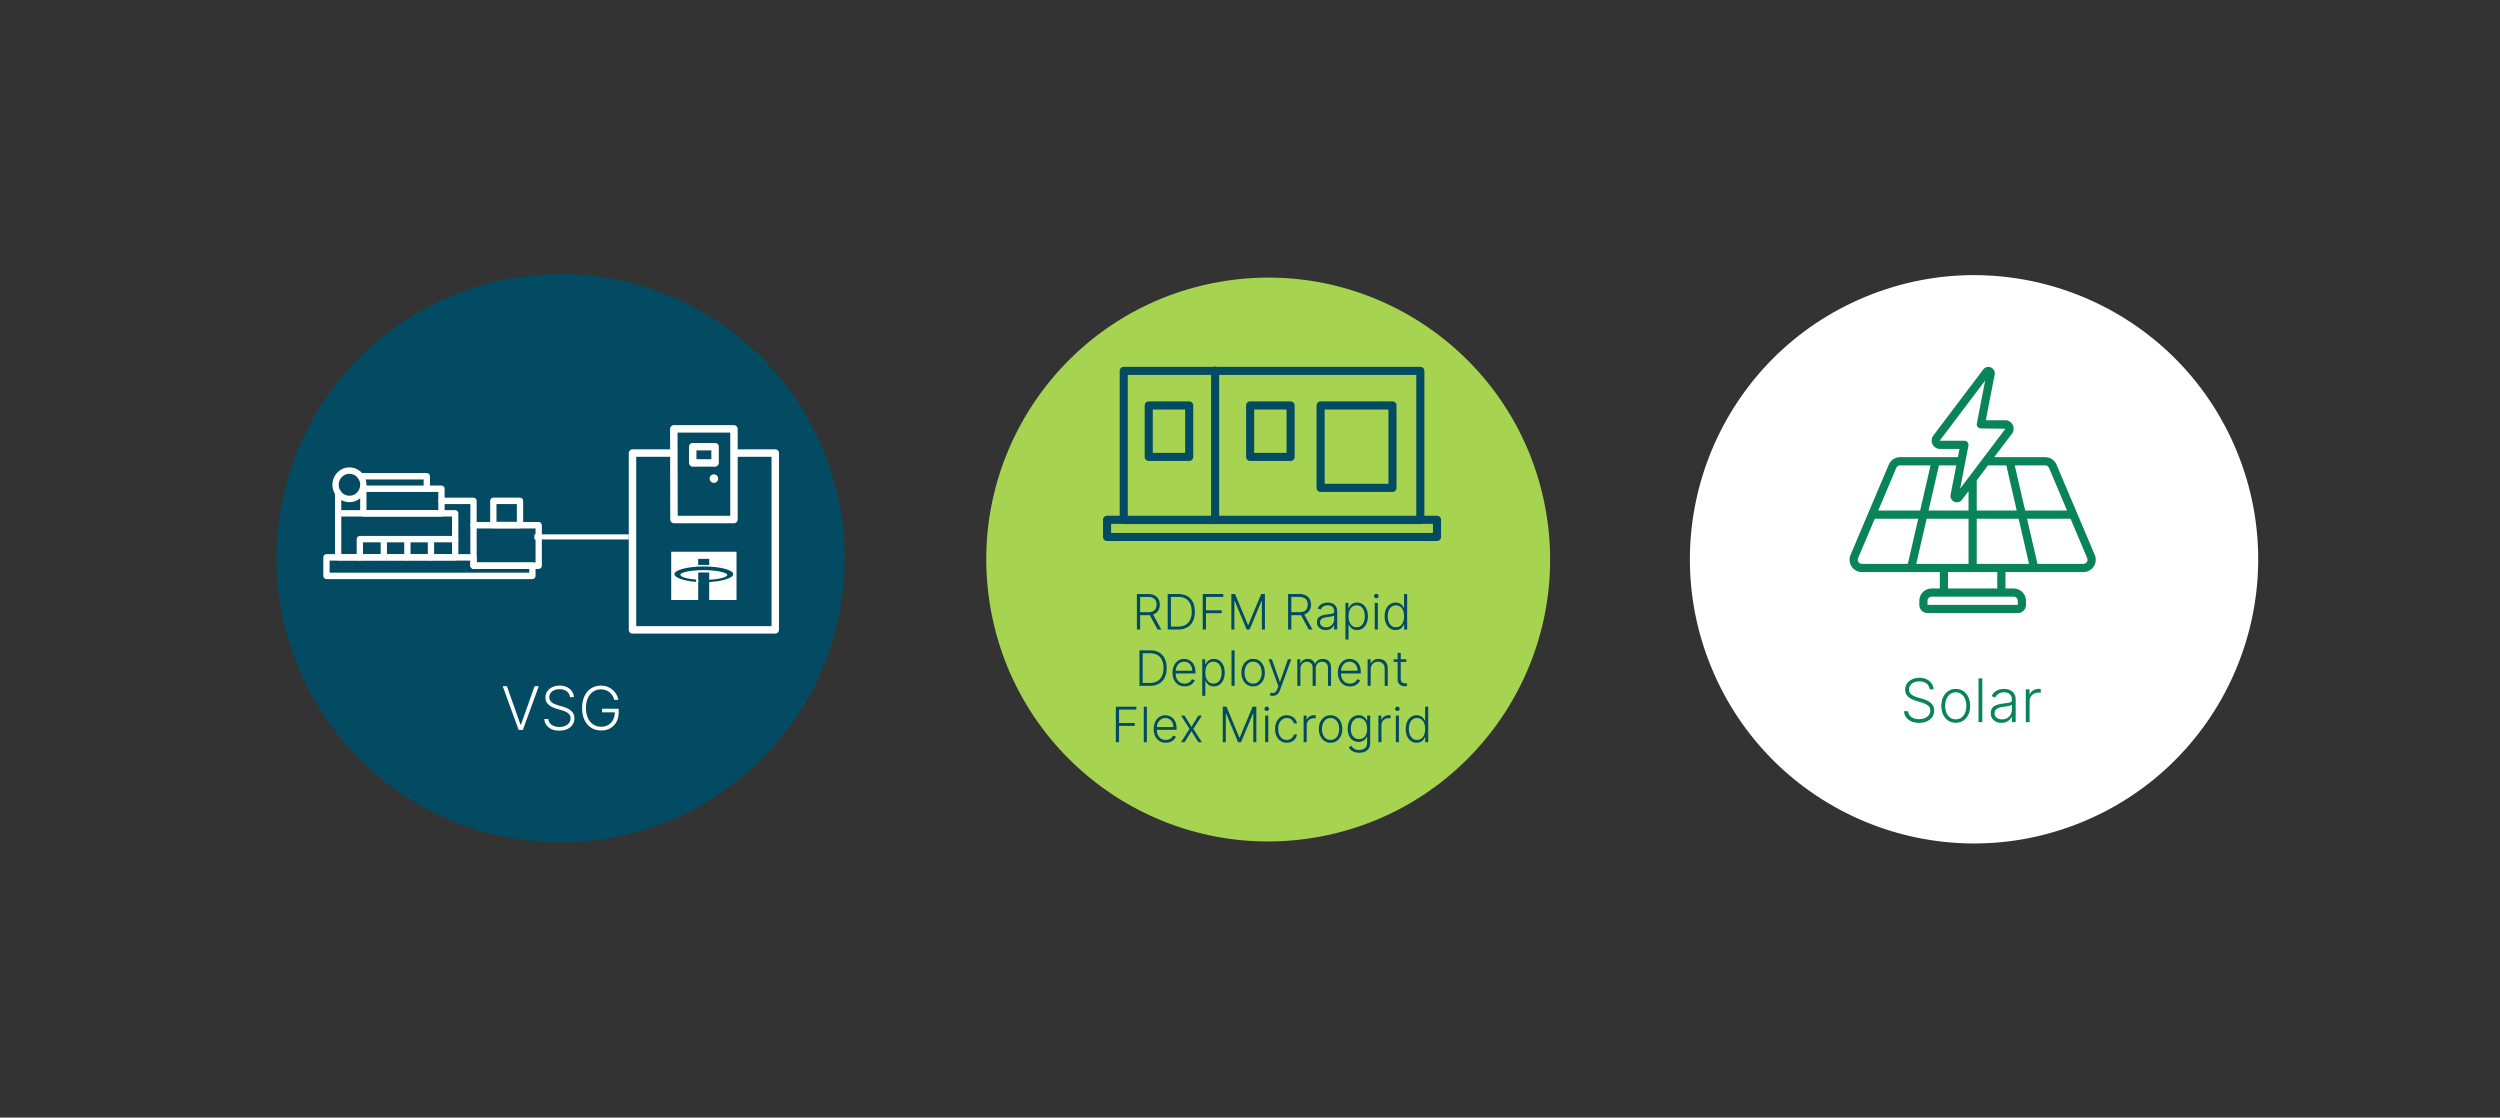 <svg width="982" height="439" viewBox="0 0 982 439" fill="none" xmlns="http://www.w3.org/2000/svg">
<rect x="0" y="0" width="982" height="439" fill="#333333" stroke="none"/>
<path d="M477.482 111.003C537.562 99.59 595.518 139.043 606.93 199.122C618.343 259.202 578.89 317.157 518.811 328.57C458.731 339.982 400.776 300.53 389.363 240.451C377.951 180.371 417.403 122.415 477.482 111.003Z" fill="#A6D450"/>
<path fill-rule="evenodd" clip-rule="evenodd" d="M439.812 145.691C439.812 144.813 440.524 144.101 441.402 144.101L557.91 144.101C558.788 144.101 559.499 144.813 559.499 145.691L559.499 204.27C559.499 205.149 558.788 205.861 557.91 205.861L441.402 205.861C440.524 205.861 439.812 205.149 439.812 204.27L439.812 145.691ZM442.992 147.282L442.992 202.68L556.32 202.68L556.32 147.282L442.992 147.282Z" fill="#024B62"/>
<path fill-rule="evenodd" clip-rule="evenodd" d="M477.297 144.009C478.175 144.009 478.886 144.721 478.886 145.6L478.886 204.271C478.886 205.149 478.175 205.862 477.297 205.861C476.419 205.861 475.707 205.149 475.707 204.271L475.707 145.6C475.707 144.721 476.419 144.009 477.297 144.009Z" fill="#024B62"/>
<path fill-rule="evenodd" clip-rule="evenodd" d="M489.465 159.26C489.465 158.382 490.177 157.669 491.054 157.669L506.95 157.669C507.828 157.669 508.54 158.382 508.54 159.26L508.54 179.473C508.54 180.351 507.828 181.064 506.95 181.064L491.054 181.064C490.177 181.064 489.465 180.351 489.465 179.473L489.465 159.26ZM492.644 160.851L492.644 177.882L505.361 177.882L505.361 160.851L492.644 160.851Z" fill="#024B62"/>
<path fill-rule="evenodd" clip-rule="evenodd" d="M449.633 159.26C449.633 158.382 450.344 157.669 451.222 157.669L467.118 157.669C467.996 157.669 468.708 158.382 468.708 159.26L468.708 179.473C468.708 180.351 467.996 181.064 467.118 181.064L451.222 181.064C450.344 181.064 449.633 180.351 449.633 179.473L449.633 159.26ZM452.812 160.851L452.812 177.882L465.529 177.882L465.529 160.851L452.812 160.851Z" fill="#024B62"/>
<path fill-rule="evenodd" clip-rule="evenodd" d="M517.141 159.26C517.141 158.382 517.852 157.669 518.73 157.669L546.969 157.669C547.847 157.669 548.558 158.382 548.558 159.26L548.558 191.638C548.558 192.516 547.847 193.229 546.969 193.229L518.73 193.229C517.852 193.229 517.141 192.516 517.141 191.638L517.141 159.26ZM520.32 160.851L520.32 190.047L545.379 190.047L545.379 160.851L520.32 160.851Z" fill="#024B62"/>
<path fill-rule="evenodd" clip-rule="evenodd" d="M433.266 204.177C433.266 203.298 433.977 202.586 434.855 202.586L564.454 202.586C565.332 202.586 566.043 203.298 566.043 204.177L566.043 210.915C566.043 211.793 565.332 212.505 564.454 212.505L434.855 212.505C433.977 212.505 433.266 211.793 433.266 210.915L433.266 204.177ZM436.445 205.768L436.445 209.324L562.864 209.324L562.864 205.768L436.445 205.768Z" fill="#024B62"/>
<path d="M556.465 291.758C555.606 291.758 554.855 291.531 554.21 291.077C553.565 290.623 553.061 289.989 552.698 289.177C552.34 288.364 552.16 287.417 552.16 286.337C552.16 285.26 552.34 284.318 552.698 283.51C553.061 282.697 553.568 282.066 554.217 281.617C554.866 281.163 555.622 280.936 556.485 280.936C557.121 280.936 557.65 281.049 558.072 281.276C558.494 281.499 558.832 281.776 559.087 282.107C559.341 282.439 559.538 282.761 559.679 283.074L559.788 283.074L559.788 277.592L561.007 277.592L561.007 291.54L559.822 291.54L559.822 289.599L559.679 289.599C559.538 289.917 559.339 290.244 559.08 290.58C558.821 290.911 558.478 291.19 558.051 291.417C557.629 291.644 557.1 291.758 556.465 291.758ZM556.608 290.648C557.284 290.648 557.861 290.464 558.337 290.096C558.814 289.724 559.177 289.213 559.427 288.564C559.681 287.91 559.809 287.161 559.809 286.316C559.809 285.481 559.684 284.743 559.434 284.103C559.184 283.458 558.821 282.954 558.344 282.591C557.868 282.223 557.289 282.039 556.608 282.039C555.908 282.039 555.318 282.23 554.837 282.611C554.36 282.988 553.997 283.499 553.747 284.143C553.502 284.788 553.379 285.512 553.379 286.316C553.379 287.129 553.504 287.862 553.754 288.516C554.004 289.17 554.367 289.69 554.844 290.076C555.325 290.457 555.913 290.648 556.608 290.648Z" fill="#024B62"/>
<path d="M548.278 291.54L548.278 281.078L549.497 281.078L549.497 291.54L548.278 291.54ZM548.898 279.28C548.648 279.28 548.435 279.196 548.258 279.028C548.081 278.856 547.992 278.649 547.992 278.409C547.992 278.168 548.081 277.964 548.258 277.796C548.435 277.623 548.648 277.537 548.898 277.537C549.148 277.537 549.361 277.623 549.538 277.796C549.715 277.964 549.804 278.168 549.804 278.409C549.804 278.649 549.715 278.856 549.538 279.028C549.361 279.196 549.148 279.28 548.898 279.28Z" fill="#024B62"/>
<path d="M541.426 291.54L541.426 281.079L542.604 281.079L542.604 282.686L542.693 282.686C542.901 282.159 543.265 281.735 543.782 281.412C544.304 281.085 544.895 280.922 545.553 280.922C545.653 280.922 545.764 280.924 545.887 280.929C546.009 280.933 546.112 280.938 546.193 280.942L546.193 282.175C546.139 282.166 546.043 282.152 545.907 282.134C545.771 282.116 545.623 282.107 545.465 282.107C544.92 282.107 544.434 282.223 544.007 282.454C543.585 282.681 543.251 282.997 543.006 283.401C542.761 283.805 542.638 284.266 542.638 284.784L542.638 291.54L541.426 291.54Z" fill="#024B62"/>
<path d="M533.896 295.681C533.183 295.681 532.559 295.588 532.023 295.401C531.488 295.22 531.036 294.97 530.668 294.652C530.3 294.334 530.014 293.978 529.81 293.583L530.804 292.929C530.954 293.192 531.154 293.451 531.404 293.706C531.658 293.96 531.987 294.171 532.391 294.339C532.8 294.507 533.302 294.591 533.896 294.591C534.823 294.591 535.569 294.359 536.137 293.896C536.709 293.433 536.995 292.713 536.995 291.737L536.995 289.381L536.886 289.381C536.745 289.699 536.543 290.016 536.28 290.334C536.017 290.648 535.672 290.909 535.245 291.117C534.823 291.326 534.298 291.431 533.672 291.431C532.836 291.431 532.094 291.224 531.444 290.811C530.8 290.398 530.291 289.808 529.919 289.04C529.551 288.268 529.367 287.349 529.367 286.282C529.367 285.224 529.547 284.293 529.905 283.489C530.268 282.686 530.775 282.059 531.424 281.61C532.073 281.16 532.829 280.935 533.692 280.935C534.332 280.935 534.863 281.049 535.286 281.276C535.708 281.498 536.046 281.775 536.301 282.107C536.559 282.438 536.761 282.761 536.907 283.074L537.029 283.074L537.029 281.078L538.214 281.078L538.214 291.812C538.214 292.698 538.026 293.426 537.649 293.998C537.272 294.571 536.759 294.993 536.11 295.265C535.461 295.542 534.723 295.681 533.896 295.681ZM533.815 290.321C534.487 290.321 535.061 290.159 535.538 289.837C536.014 289.51 536.38 289.042 536.634 288.434C536.888 287.826 537.016 287.101 537.016 286.261C537.016 285.444 536.891 284.72 536.641 284.089C536.391 283.453 536.028 282.954 535.551 282.59C535.079 282.223 534.5 282.039 533.815 282.039C533.115 282.039 532.525 282.227 532.044 282.604C531.563 282.981 531.199 283.489 530.954 284.13C530.709 284.765 530.586 285.476 530.586 286.261C530.586 287.061 530.711 287.767 530.961 288.38C531.211 288.988 531.576 289.465 532.057 289.81C532.539 290.15 533.124 290.321 533.815 290.321Z" fill="#024B62"/>
<path d="M522.647 291.758C521.743 291.758 520.944 291.528 520.25 291.07C519.559 290.611 519.019 289.978 518.629 289.17C518.238 288.357 518.043 287.419 518.043 286.357C518.043 285.285 518.238 284.343 518.629 283.53C519.019 282.713 519.559 282.077 520.25 281.623C520.944 281.165 521.743 280.935 522.647 280.935C523.551 280.935 524.347 281.165 525.038 281.623C525.728 282.082 526.268 282.718 526.659 283.53C527.054 284.343 527.251 285.285 527.251 286.357C527.251 287.419 527.056 288.357 526.665 289.17C526.275 289.978 525.732 290.611 525.038 291.07C524.347 291.528 523.551 291.758 522.647 291.758ZM522.647 290.648C523.373 290.648 523.989 290.452 524.493 290.062C524.997 289.671 525.378 289.151 525.637 288.502C525.9 287.853 526.032 287.138 526.032 286.357C526.032 285.576 525.9 284.858 525.637 284.205C525.378 283.551 524.997 283.026 524.493 282.631C523.989 282.236 523.373 282.039 522.647 282.039C521.925 282.039 521.31 282.236 520.801 282.631C520.297 283.026 519.914 283.551 519.65 284.205C519.391 284.858 519.262 285.576 519.262 286.357C519.262 287.138 519.391 287.853 519.65 288.502C519.914 289.151 520.297 289.671 520.801 290.062C521.305 290.452 521.921 290.648 522.647 290.648Z" fill="#024B62"/>
<path d="M512.059 291.54L512.059 281.079L513.237 281.079L513.237 282.686L513.325 282.686C513.534 282.159 513.897 281.735 514.415 281.412C514.937 281.085 515.528 280.922 516.186 280.922C516.286 280.922 516.397 280.924 516.52 280.929C516.642 280.933 516.744 280.938 516.826 280.942L516.826 282.175C516.772 282.166 516.676 282.152 516.54 282.134C516.404 282.116 516.256 282.107 516.097 282.107C515.552 282.107 515.067 282.223 514.64 282.454C514.218 282.681 513.884 282.997 513.639 283.401C513.393 283.805 513.271 284.266 513.271 284.784L513.271 291.54L512.059 291.54Z" fill="#024B62"/>
<path d="M505.468 291.758C504.533 291.758 503.718 291.524 503.023 291.056C502.333 290.589 501.797 289.948 501.416 289.136C501.034 288.323 500.844 287.397 500.844 286.357C500.844 285.308 501.037 284.375 501.423 283.558C501.813 282.74 502.353 282.1 503.044 281.637C503.734 281.169 504.535 280.935 505.448 280.935C506.147 280.935 506.78 281.072 507.348 281.344C507.916 281.612 508.383 281.991 508.751 282.481C509.123 282.967 509.357 283.535 509.453 284.184L508.227 284.184C508.099 283.594 507.793 283.09 507.307 282.672C506.826 282.25 506.213 282.039 505.468 282.039C504.801 282.039 504.211 282.22 503.697 282.584C503.184 282.942 502.783 283.444 502.492 284.089C502.206 284.729 502.063 285.471 502.063 286.316C502.063 287.165 502.204 287.916 502.485 288.57C502.767 289.22 503.162 289.728 503.67 290.096C504.183 290.464 504.783 290.648 505.468 290.648C505.931 290.648 506.354 290.561 506.735 290.389C507.121 290.212 507.443 289.962 507.702 289.64C507.966 289.317 508.143 288.933 508.233 288.489L509.459 288.489C509.369 289.12 509.144 289.683 508.785 290.178C508.431 290.668 507.97 291.054 507.402 291.335C506.839 291.617 506.195 291.758 505.468 291.758Z" fill="#024B62"/>
<path d="M496.958 291.54L496.958 281.078L498.177 281.078L498.177 291.54L496.958 291.54ZM497.578 279.28C497.328 279.28 497.115 279.196 496.937 279.028C496.76 278.856 496.672 278.649 496.672 278.409C496.672 278.168 496.76 277.964 496.937 277.796C497.115 277.623 497.328 277.537 497.578 277.537C497.827 277.537 498.041 277.623 498.218 277.796C498.395 277.964 498.484 278.168 498.484 278.409C498.484 278.649 498.395 278.856 498.218 279.028C498.041 279.196 497.827 279.28 497.578 279.28Z" fill="#024B62"/>
<path d="M480.305 277.592L481.776 277.592L486.836 289.742L486.959 289.742L492.019 277.592L493.49 277.592L493.49 291.54L492.292 291.54L492.292 280.282L492.183 280.282L487.476 291.54L486.319 291.54L481.612 280.282L481.503 280.282L481.503 291.54L480.305 291.54L480.305 277.592Z" fill="#024B62"/>
<path d="M465.309 281.078L468.006 285.539L470.703 281.078L472.113 281.078L468.749 286.309L472.113 291.54L470.703 291.54L468.006 287.222L465.309 291.54L463.906 291.54L467.23 286.309L463.906 281.078L465.309 281.078Z" fill="#024B62"/>
<path d="M457.932 291.758C456.955 291.758 456.111 291.531 455.398 291.077C454.685 290.618 454.133 289.985 453.743 289.176C453.357 288.364 453.164 287.428 453.164 286.37C453.164 285.317 453.357 284.382 453.743 283.564C454.133 282.743 454.672 282.1 455.357 281.637C456.047 281.169 456.844 280.935 457.748 280.935C458.315 280.935 458.862 281.04 459.389 281.249C459.916 281.453 460.388 281.769 460.806 282.195C461.228 282.618 461.562 283.151 461.807 283.796C462.052 284.436 462.175 285.194 462.175 286.071L462.175 286.67L454.002 286.67L454.002 285.601L460.935 285.601C460.935 284.929 460.799 284.325 460.526 283.789C460.259 283.249 459.884 282.822 459.403 282.509C458.926 282.195 458.374 282.039 457.748 282.039C457.085 282.039 456.501 282.216 455.997 282.57C455.493 282.924 455.098 283.392 454.812 283.973C454.531 284.554 454.388 285.19 454.383 285.88L454.383 286.52C454.383 287.351 454.526 288.078 454.812 288.7C455.103 289.317 455.514 289.796 456.045 290.137C456.576 290.477 457.205 290.648 457.932 290.648C458.426 290.648 458.86 290.57 459.232 290.416C459.609 290.262 459.925 290.055 460.179 289.796C460.438 289.533 460.633 289.245 460.765 288.931L461.916 289.306C461.757 289.746 461.496 290.153 461.133 290.525C460.774 290.897 460.324 291.197 459.784 291.424C459.248 291.646 458.631 291.758 457.932 291.758Z" fill="#024B62"/>
<path d="M450.49 277.592L450.49 291.54L449.277 291.54L449.277 277.592L450.49 277.592Z" fill="#024B62"/>
<path d="M438.293 291.54L438.293 277.591L446.364 277.591L446.364 278.736L439.567 278.736L439.567 283.987L445.73 283.987L445.73 285.131L439.567 285.131L439.567 291.54L438.293 291.54Z" fill="#024B62"/>
<path d="M552.422 258.949L552.422 260.005L547.43 260.005L547.43 258.949L552.422 258.949ZM548.989 256.443L550.208 256.443L550.208 266.679C550.208 267.115 550.283 267.458 550.433 267.707C550.583 267.953 550.778 268.127 551.019 268.232C551.26 268.332 551.516 268.382 551.789 268.382C551.947 268.382 552.084 268.373 552.197 268.354C552.311 268.332 552.411 268.309 552.497 268.286L552.756 269.383C552.638 269.428 552.492 269.469 552.32 269.505C552.147 269.546 551.934 269.567 551.68 269.567C551.235 269.567 550.806 269.469 550.392 269.274C549.984 269.079 549.648 268.788 549.384 268.402C549.121 268.016 548.989 267.537 548.989 266.965L548.989 256.443Z" fill="#024B62"/>
<path d="M538.408 262.872L538.408 269.41L537.195 269.41L537.195 258.949L538.374 258.949L538.374 260.59L538.483 260.59C538.728 260.055 539.109 259.625 539.627 259.303C540.149 258.976 540.794 258.813 541.561 258.813C542.265 258.813 542.882 258.96 543.414 259.255C543.949 259.546 544.365 259.975 544.66 260.543C544.96 261.11 545.109 261.807 545.109 262.634L545.109 269.41L543.897 269.41L543.897 262.708C543.897 261.85 543.656 261.171 543.175 260.672C542.698 260.173 542.058 259.923 541.255 259.923C540.705 259.923 540.217 260.041 539.79 260.277C539.363 260.513 539.025 260.854 538.775 261.299C538.53 261.739 538.408 262.263 538.408 262.872Z" fill="#024B62"/>
<path d="M530.283 269.628C529.307 269.628 528.462 269.401 527.75 268.947C527.037 268.488 526.485 267.855 526.095 267.047C525.709 266.234 525.516 265.299 525.516 264.241C525.516 263.187 525.709 262.252 526.095 261.435C526.485 260.613 527.023 259.97 527.709 259.507C528.399 259.04 529.196 258.806 530.099 258.806C530.667 258.806 531.214 258.91 531.741 259.119C532.267 259.323 532.74 259.639 533.157 260.066C533.58 260.488 533.913 261.022 534.158 261.666C534.404 262.307 534.526 263.065 534.526 263.941L534.526 264.54L526.353 264.54L526.353 263.471L533.287 263.471C533.287 262.799 533.15 262.195 532.878 261.66C532.61 261.119 532.236 260.692 531.754 260.379C531.277 260.066 530.726 259.909 530.099 259.909C529.436 259.909 528.853 260.086 528.349 260.44C527.845 260.795 527.45 261.262 527.164 261.843C526.882 262.425 526.739 263.06 526.735 263.75L526.735 264.391C526.735 265.222 526.878 265.948 527.164 266.57C527.454 267.188 527.865 267.667 528.397 268.007C528.928 268.348 529.557 268.518 530.283 268.518C530.778 268.518 531.212 268.441 531.584 268.286C531.961 268.132 532.276 267.925 532.531 267.667C532.789 267.403 532.985 267.115 533.116 266.802L534.267 267.176C534.108 267.617 533.847 268.023 533.484 268.395C533.125 268.768 532.676 269.067 532.136 269.294C531.6 269.517 530.982 269.628 530.283 269.628Z" fill="#024B62"/>
<path d="M509.586 269.41L509.586 258.949L510.764 258.949L510.764 260.556L510.873 260.556C511.082 260.016 511.429 259.591 511.915 259.283C512.406 258.969 512.994 258.813 513.679 258.813C514.401 258.813 514.994 258.983 515.457 259.323C515.924 259.659 516.274 260.123 516.506 260.713L516.594 260.713C516.83 260.132 517.214 259.671 517.745 259.33C518.281 258.985 518.93 258.813 519.693 258.813C520.665 258.813 521.432 259.119 521.995 259.732C522.558 260.341 522.84 261.23 522.84 262.402L522.84 269.41L521.627 269.41L521.627 262.402C521.627 261.576 521.416 260.956 520.994 260.543C520.572 260.129 520.015 259.923 519.325 259.923C518.526 259.923 517.911 260.168 517.48 260.658C517.048 261.149 516.833 261.771 516.833 262.525L516.833 269.41L515.593 269.41L515.593 262.293C515.593 261.585 515.395 261.013 515 260.577C514.605 260.141 514.049 259.923 513.332 259.923C512.851 259.923 512.417 260.041 512.031 260.277C511.65 260.513 511.348 260.842 511.125 261.265C510.907 261.682 510.798 262.164 510.798 262.708L510.798 269.41L509.586 269.41Z" fill="#024B62"/>
<path d="M499.963 273.333C499.723 273.333 499.498 273.31 499.289 273.265C499.08 273.22 498.915 273.17 498.792 273.115L499.119 272.046C499.532 272.173 499.9 272.218 500.222 272.182C500.545 272.15 500.831 272.005 501.08 271.746C501.33 271.492 501.553 271.101 501.748 270.575L502.129 269.512L498.281 258.949L499.596 258.949L502.701 267.81L502.797 267.81L505.902 258.949L507.217 258.949L502.79 271.065C502.604 271.569 502.374 271.989 502.102 272.325C501.83 272.666 501.514 272.918 501.155 273.081C500.801 273.249 500.404 273.333 499.963 273.333Z" fill="#024B62"/>
<path d="M492.229 269.628C491.325 269.628 490.526 269.399 489.832 268.94C489.142 268.482 488.601 267.848 488.211 267.04C487.82 266.227 487.625 265.29 487.625 264.227C487.625 263.156 487.82 262.213 488.211 261.401C488.601 260.583 489.142 259.948 489.832 259.494C490.526 259.035 491.325 258.806 492.229 258.806C493.133 258.806 493.929 259.035 494.62 259.494C495.31 259.952 495.85 260.588 496.241 261.401C496.636 262.213 496.833 263.156 496.833 264.227C496.833 265.29 496.638 266.227 496.247 267.04C495.857 267.848 495.314 268.482 494.62 268.94C493.929 269.399 493.133 269.628 492.229 269.628ZM492.229 268.518C492.956 268.518 493.571 268.323 494.075 267.932C494.579 267.542 494.96 267.022 495.219 266.373C495.482 265.723 495.614 265.008 495.614 264.227C495.614 263.446 495.482 262.729 495.219 262.075C494.96 261.421 494.579 260.897 494.075 260.502C493.571 260.107 492.956 259.909 492.229 259.909C491.507 259.909 490.892 260.107 490.383 260.502C489.879 260.897 489.496 261.421 489.232 262.075C488.974 262.729 488.844 263.446 488.844 264.227C488.844 265.008 488.974 265.723 489.232 266.373C489.496 267.022 489.879 267.542 490.383 267.932C490.887 268.323 491.503 268.518 492.229 268.518Z" fill="#024B62"/>
<path d="M484.951 255.462L484.951 269.41L483.738 269.41L483.738 255.462L484.951 255.462Z" fill="#024B62"/>
<path d="M472.242 273.333L472.242 258.949L473.42 258.949L473.42 260.944L473.563 260.944C473.709 260.631 473.909 260.311 474.163 259.984C474.417 259.653 474.753 259.373 475.171 259.146C475.593 258.919 476.124 258.806 476.765 258.806C477.627 258.806 478.381 259.033 479.026 259.487C479.675 259.936 480.179 260.568 480.538 261.38C480.901 262.188 481.083 263.131 481.083 264.207C481.083 265.287 480.901 266.234 480.538 267.047C480.179 267.86 479.675 268.493 479.026 268.947C478.381 269.401 477.632 269.628 476.778 269.628C476.147 269.628 475.618 269.515 475.191 269.288C474.769 269.061 474.426 268.781 474.163 268.45C473.904 268.114 473.704 267.787 473.563 267.469L473.454 267.469L473.454 273.333L472.242 273.333ZM473.441 264.186C473.441 265.031 473.566 265.78 473.815 266.434C474.07 267.083 474.433 267.594 474.905 267.966C475.382 268.334 475.959 268.518 476.635 268.518C477.33 268.518 477.916 268.327 478.392 267.946C478.874 267.56 479.239 267.04 479.489 266.386C479.743 265.732 479.87 264.999 479.87 264.186C479.87 263.383 479.745 262.658 479.496 262.014C479.25 261.369 478.887 260.858 478.406 260.481C477.925 260.1 477.334 259.909 476.635 259.909C475.954 259.909 475.375 260.093 474.898 260.461C474.422 260.824 474.058 261.328 473.809 261.973C473.563 262.613 473.441 263.351 473.441 264.186Z" fill="#024B62"/>
<path d="M465.33 269.628C464.354 269.628 463.509 269.401 462.796 268.947C462.084 268.488 461.532 267.855 461.141 267.047C460.755 266.234 460.562 265.299 460.562 264.241C460.562 263.187 460.755 262.252 461.141 261.435C461.532 260.613 462.07 259.97 462.756 259.507C463.446 259.04 464.243 258.806 465.146 258.806C465.714 258.806 466.261 258.91 466.788 259.119C467.314 259.323 467.786 259.639 468.204 260.066C468.626 260.488 468.96 261.022 469.205 261.666C469.45 262.307 469.573 263.065 469.573 263.941L469.573 264.54L461.4 264.54L461.4 263.471L468.334 263.471C468.334 262.799 468.197 262.195 467.925 261.66C467.657 261.119 467.282 260.692 466.801 260.379C466.324 260.066 465.773 259.909 465.146 259.909C464.483 259.909 463.9 260.086 463.396 260.44C462.892 260.795 462.497 261.262 462.211 261.843C461.929 262.425 461.786 263.06 461.782 263.75L461.782 264.391C461.782 265.222 461.925 265.948 462.211 266.57C462.501 267.188 462.912 267.667 463.443 268.007C463.975 268.348 464.604 268.518 465.33 268.518C465.825 268.518 466.259 268.441 466.631 268.286C467.008 268.132 467.323 267.925 467.578 267.667C467.836 267.403 468.032 267.115 468.163 266.802L469.314 267.176C469.155 267.617 468.894 268.023 468.531 268.395C468.172 268.768 467.723 269.067 467.183 269.294C466.647 269.517 466.029 269.628 465.33 269.628Z" fill="#024B62"/>
<path d="M451.668 269.41L447.582 269.41L447.582 255.462L451.914 255.462C453.244 255.462 454.381 255.739 455.326 256.293C456.275 256.847 457.001 257.641 457.505 258.677C458.009 259.712 458.261 260.954 458.261 262.402C458.261 263.864 458.002 265.12 457.485 266.168C456.972 267.213 456.223 268.014 455.237 268.573C454.257 269.131 453.067 269.41 451.668 269.41ZM448.856 268.266L451.594 268.266C452.792 268.266 453.796 268.03 454.604 267.558C455.412 267.086 456.018 266.411 456.422 265.535C456.826 264.659 457.029 263.614 457.029 262.402C457.024 261.199 456.824 260.164 456.429 259.296C456.039 258.429 455.457 257.764 454.686 257.301C453.918 256.838 452.969 256.606 451.839 256.606L448.856 256.606L448.856 268.266Z" fill="#024B62"/>
<path d="M548.191 247.499C547.333 247.499 546.582 247.272 545.937 246.817C545.292 246.363 544.788 245.73 544.425 244.917C544.066 244.105 543.887 243.158 543.887 242.077C543.887 241.001 544.066 240.059 544.425 239.251C544.788 238.438 545.294 237.807 545.944 237.357C546.593 236.903 547.349 236.676 548.212 236.676C548.847 236.676 549.376 236.79 549.798 237.017C550.221 237.239 550.559 237.516 550.813 237.848C551.067 238.179 551.265 238.502 551.406 238.815L551.515 238.815L551.515 233.332L552.734 233.332L552.734 247.281L551.549 247.281L551.549 245.34L551.406 245.34C551.265 245.657 551.065 245.984 550.806 246.32C550.548 246.652 550.205 246.931 549.778 247.158C549.356 247.385 548.827 247.499 548.191 247.499ZM548.334 246.388C549.011 246.388 549.587 246.205 550.064 245.837C550.541 245.464 550.904 244.954 551.154 244.304C551.408 243.65 551.535 242.901 551.535 242.057C551.535 241.221 551.41 240.484 551.161 239.843C550.911 239.199 550.548 238.695 550.071 238.331C549.594 237.964 549.015 237.78 548.334 237.78C547.635 237.78 547.045 237.97 546.563 238.352C546.087 238.729 545.723 239.239 545.474 239.884C545.228 240.529 545.106 241.253 545.106 242.057C545.106 242.87 545.231 243.603 545.48 244.257C545.73 244.91 546.093 245.43 546.57 245.816C547.051 246.198 547.639 246.388 548.334 246.388Z" fill="#024B62"/>
<path d="M540.001 247.281L540.001 236.819L541.22 236.819L541.22 247.281L540.001 247.281ZM540.621 235.021C540.371 235.021 540.158 234.937 539.98 234.769C539.803 234.597 539.715 234.39 539.715 234.149C539.715 233.909 539.803 233.705 539.98 233.537C540.158 233.364 540.371 233.278 540.621 233.278C540.87 233.278 541.084 233.364 541.261 233.537C541.438 233.705 541.526 233.909 541.526 234.149C541.526 234.39 541.438 234.597 541.261 234.769C541.084 234.937 540.87 235.021 540.621 235.021Z" fill="#024B62"/>
<path d="M528.488 251.204L528.488 236.819L529.667 236.819L529.667 238.815L529.81 238.815C529.955 238.502 530.155 238.181 530.409 237.854C530.663 237.523 530.999 237.244 531.417 237.017C531.839 236.79 532.37 236.676 533.011 236.676C533.873 236.676 534.627 236.903 535.272 237.357C535.921 237.807 536.425 238.438 536.784 239.251C537.147 240.059 537.329 241.001 537.329 242.077C537.329 243.158 537.147 244.104 536.784 244.917C536.425 245.73 535.921 246.363 535.272 246.817C534.627 247.271 533.878 247.498 533.024 247.498C532.393 247.498 531.864 247.385 531.437 247.158C531.015 246.931 530.672 246.652 530.409 246.32C530.15 245.984 529.95 245.657 529.81 245.339L529.701 245.339L529.701 251.204L528.488 251.204ZM529.687 242.057C529.687 242.901 529.812 243.65 530.062 244.304C530.316 244.954 530.679 245.464 531.151 245.837C531.628 246.204 532.205 246.388 532.881 246.388C533.576 246.388 534.162 246.198 534.638 245.816C535.12 245.43 535.485 244.91 535.735 244.257C535.989 243.603 536.116 242.869 536.116 242.057C536.116 241.253 535.991 240.529 535.742 239.884C535.497 239.239 535.133 238.729 534.652 238.352C534.171 237.97 533.58 237.78 532.881 237.78C532.2 237.78 531.621 237.963 531.144 238.331C530.668 238.694 530.304 239.198 530.055 239.843C529.81 240.483 529.687 241.221 529.687 242.057Z" fill="#024B62"/>
<path d="M520.728 247.519C520.097 247.519 519.521 247.396 518.999 247.151C518.476 246.901 518.061 246.543 517.752 246.075C517.443 245.603 517.289 245.031 517.289 244.359C517.289 243.841 517.387 243.405 517.582 243.051C517.777 242.697 518.054 242.406 518.413 242.179C518.772 241.952 519.196 241.773 519.686 241.641C520.177 241.51 520.717 241.407 521.307 241.335C521.893 241.262 522.388 241.199 522.792 241.144C523.201 241.09 523.512 241.003 523.725 240.885C523.939 240.767 524.045 240.577 524.045 240.313L524.045 240.068C524.045 239.355 523.832 238.794 523.405 238.386C522.983 237.973 522.374 237.766 521.58 237.766C520.826 237.766 520.211 237.932 519.734 238.263C519.262 238.595 518.93 238.985 518.74 239.435L517.589 239.019C517.825 238.447 518.152 237.991 518.569 237.65C518.987 237.305 519.455 237.058 519.972 236.908C520.49 236.753 521.015 236.676 521.546 236.676C521.945 236.676 522.361 236.728 522.792 236.833C523.228 236.937 523.632 237.119 524.004 237.378C524.377 237.632 524.679 237.988 524.91 238.447C525.142 238.901 525.258 239.478 525.258 240.177L525.258 247.281L524.045 247.281L524.045 245.626L523.97 245.626C523.825 245.934 523.609 246.234 523.323 246.525C523.037 246.815 522.679 247.054 522.247 247.24C521.816 247.426 521.31 247.519 520.728 247.519ZM520.892 246.409C521.537 246.409 522.095 246.266 522.567 245.98C523.04 245.694 523.403 245.315 523.657 244.842C523.916 244.366 524.045 243.841 524.045 243.269L524.045 241.757C523.954 241.843 523.802 241.92 523.589 241.989C523.38 242.057 523.137 242.118 522.86 242.172C522.588 242.222 522.315 242.266 522.043 242.302C521.771 242.338 521.525 242.37 521.307 242.397C520.717 242.47 520.213 242.583 519.795 242.738C519.378 242.892 519.058 243.106 518.835 243.378C518.613 243.646 518.501 243.991 518.501 244.413C518.501 245.049 518.728 245.542 519.182 245.891C519.636 246.236 520.206 246.409 520.892 246.409Z" fill="#024B62"/>
<path d="M505.961 247.281L505.961 233.332L510.463 233.332C511.453 233.332 512.279 233.512 512.942 233.87C513.609 234.224 514.111 234.717 514.447 235.348C514.788 235.975 514.958 236.694 514.958 237.507C514.958 238.32 514.788 239.037 514.447 239.659C514.111 240.281 513.612 240.767 512.949 241.117C512.286 241.467 511.464 241.641 510.483 241.641L506.649 241.641L506.649 240.477L510.449 240.477C511.176 240.477 511.78 240.356 512.261 240.116C512.747 239.875 513.108 239.532 513.344 239.087C513.584 238.642 513.705 238.116 513.705 237.507C513.705 236.899 513.584 236.368 513.344 235.914C513.103 235.455 512.74 235.101 512.254 234.851C511.773 234.601 511.164 234.476 510.429 234.476L507.235 234.476L507.235 247.281L505.961 247.281ZM512.111 240.988L515.544 247.281L514.073 247.281L510.674 240.988L512.111 240.988Z" fill="#024B62"/>
<path d="M483.676 233.332L485.147 233.332L490.207 245.483L490.33 245.483L495.39 233.332L496.861 233.332L496.861 247.281L495.663 247.281L495.663 236.022L495.554 236.022L490.847 247.281L489.69 247.281L484.983 236.022L484.874 236.022L484.874 247.281L483.676 247.281L483.676 233.332Z" fill="#024B62"/>
<path d="M472.437 247.281L472.438 233.332L480.508 233.332L480.508 234.476L473.711 234.476L473.711 239.728L479.875 239.728L479.875 240.872L473.711 240.872L473.711 247.281L472.437 247.281Z" fill="#024B62"/>
<path d="M462.758 247.281L458.672 247.281L458.672 233.332L463.003 233.332C464.334 233.332 465.471 233.609 466.416 234.163C467.365 234.717 468.091 235.512 468.595 236.547C469.099 237.582 469.351 238.824 469.351 240.272C469.351 241.734 469.092 242.99 468.575 244.039C468.062 245.083 467.312 245.884 466.327 246.443C465.346 247.001 464.157 247.281 462.758 247.281ZM459.945 246.136L462.683 246.136C463.882 246.136 464.886 245.9 465.694 245.428C466.502 244.956 467.108 244.282 467.512 243.405C467.916 242.529 468.118 241.485 468.118 240.272C468.114 239.069 467.914 238.034 467.519 237.167C467.129 236.299 466.547 235.634 465.775 235.171C465.008 234.708 464.059 234.476 462.929 234.476L459.945 234.476L459.945 246.136Z" fill="#024B62"/>
<path d="M446.574 247.281L446.574 233.332L451.076 233.332C452.066 233.332 452.892 233.512 453.555 233.87C454.223 234.224 454.724 234.717 455.06 235.348C455.401 235.975 455.571 236.694 455.571 237.507C455.571 238.32 455.401 239.037 455.06 239.659C454.724 240.281 454.225 240.767 453.562 241.117C452.899 241.467 452.077 241.641 451.097 241.641L447.262 241.641L447.262 240.477L451.062 240.477C451.789 240.477 452.393 240.356 452.874 240.116C453.36 239.875 453.721 239.532 453.957 239.087C454.198 238.642 454.318 238.116 454.318 237.507C454.318 236.899 454.198 236.368 453.957 235.914C453.716 235.455 453.353 235.101 452.867 234.851C452.386 234.601 451.778 234.476 451.042 234.476L447.848 234.476L447.848 247.281L446.574 247.281ZM452.724 240.988L456.157 247.281L454.686 247.281L451.287 240.988L452.724 240.988Z" fill="#024B62"/>
<path d="M672.199 262.13C648.762 205.13 675.972 139.923 732.972 116.487C789.973 93.051 855.18 120.26 878.616 177.261C902.052 234.261 874.843 299.468 817.842 322.904C760.842 346.34 695.635 319.131 672.199 262.13Z" fill="white"/>
<path d="M818.372 224.706C819.995 224.706 821.51 223.892 822.403 222.537C823.3 221.187 823.457 219.476 822.822 217.983L807.819 182.529C807.067 180.734 805.31 179.569 803.365 179.574H783.326L790.402 170.212C790.436 170.166 790.468 170.119 790.498 170.07C791.119 169.052 791.134 167.777 790.539 166.746C789.96 165.703 788.858 165.061 787.666 165.07H780.032L783.537 146.962C783.694 145.774 782.988 144.643 781.852 144.259C780.761 143.876 779.55 144.288 778.919 145.257L759.307 171.209C759.273 171.254 759.241 171.301 759.21 171.351C758.589 172.369 758.574 173.644 759.169 174.675C759.749 175.718 760.85 176.36 762.042 176.35H769.677L769.053 179.574H746.343C744.39 179.574 742.643 180.734 741.893 182.525L726.886 217.983C726.249 219.476 726.408 221.187 727.305 222.539C728.199 223.894 729.714 224.708 731.336 224.708H761.959V231.154H758.734C756.069 231.154 753.899 233.324 753.899 235.989V237.601C753.899 239.378 755.344 240.825 757.123 240.825H792.583C794.361 240.825 795.808 239.38 795.808 237.601V235.989C795.808 233.324 793.637 231.154 790.972 231.154H787.748V224.708H818.37L818.372 224.706ZM752.701 221.482L756.793 203.751H773.239V221.482H752.699H752.701ZM776.465 203.751H792.912L797.003 221.482H776.463V203.751H776.465ZM819.715 220.758C819.42 221.213 818.914 221.485 818.372 221.48H800.314L796.223 203.749H813.299L819.855 219.239C820.072 219.736 820.019 220.309 819.717 220.756L819.715 220.758ZM804.848 183.781L811.935 200.529H795.479L791.388 182.799H803.367C804.007 182.799 804.602 183.19 804.848 183.781ZM788.078 182.799L792.17 200.529H776.465V188.654L780.891 182.799H788.078ZM762.04 173.128L761.978 173.018L779.769 149.476L776.496 166.374C776.403 166.846 776.53 167.335 776.834 167.707C777.14 168.075 777.597 168.293 778.077 168.293L787.721 168.412L769.935 191.946L773.209 175.049C773.3 174.577 773.177 174.087 772.871 173.715C772.565 173.345 772.11 173.132 771.628 173.13H762.04V173.128ZM767.854 197.163C768.946 197.55 770.16 197.137 770.789 196.166L773.241 192.921V200.529H757.537L761.628 182.799H768.426L766.167 194.46C766.01 195.648 766.717 196.78 767.852 197.163H767.854ZM744.861 183.775C745.114 183.184 745.695 182.801 746.339 182.799H758.319L754.227 200.529H737.773L744.862 183.775H744.861ZM729.993 220.76C729.691 220.31 729.638 219.738 729.855 219.241L736.412 203.753H753.487L749.396 221.483H731.336C730.794 221.487 730.288 221.215 729.993 220.762V220.76ZM792.585 235.988L792.589 237.599H757.125V235.988C757.125 235.098 757.847 234.376 758.736 234.376H790.974C791.864 234.376 792.585 235.098 792.585 235.988ZM784.525 231.152H765.183V224.706H784.525V231.152Z" fill="#098459"/>
<path d="M795.738 283.646V270.77H797.188V272.749H797.297C797.554 272.1 798.002 271.578 798.639 271.181C799.281 270.779 800.008 270.577 800.818 270.577C800.941 270.577 801.078 270.58 801.229 270.586C801.38 270.591 801.505 270.597 801.606 270.603V272.12C801.539 272.109 801.422 272.092 801.254 272.07C801.086 272.047 800.905 272.036 800.709 272.036C800.038 272.036 799.441 272.179 798.915 272.464C798.396 272.743 797.985 273.131 797.683 273.629C797.381 274.126 797.23 274.693 797.23 275.33V283.646H795.738Z" fill="#098459"/>
<path d="M786.19 283.939C785.413 283.939 784.704 283.788 784.061 283.486C783.418 283.179 782.907 282.738 782.527 282.162C782.147 281.581 781.957 280.877 781.957 280.05C781.957 279.413 782.077 278.876 782.317 278.44C782.558 278.004 782.899 277.647 783.34 277.367C783.782 277.088 784.304 276.867 784.908 276.705C785.511 276.543 786.176 276.417 786.903 276.328C787.624 276.238 788.233 276.16 788.73 276.093C789.233 276.026 789.616 275.92 789.878 275.775C790.141 275.629 790.272 275.395 790.272 275.07V274.769C790.272 273.891 790.01 273.201 789.484 272.698C788.965 272.19 788.216 271.935 787.238 271.935C786.31 271.935 785.553 272.139 784.966 272.547C784.385 272.955 783.977 273.436 783.742 273.989L782.326 273.478C782.616 272.774 783.019 272.212 783.533 271.793C784.047 271.368 784.623 271.064 785.26 270.879C785.897 270.689 786.542 270.594 787.196 270.594C787.688 270.594 788.199 270.658 788.73 270.787C789.267 270.916 789.764 271.139 790.222 271.458C790.68 271.771 791.052 272.209 791.337 272.774C791.622 273.332 791.764 274.042 791.764 274.903V283.646H790.272V281.609H790.18C790.001 281.989 789.736 282.358 789.384 282.715C789.032 283.073 788.59 283.366 788.059 283.595C787.529 283.824 786.905 283.939 786.19 283.939ZM786.391 282.573C787.185 282.573 787.872 282.397 788.453 282.045C789.035 281.693 789.482 281.226 789.795 280.645C790.113 280.058 790.272 279.413 790.272 278.708V276.847C790.161 276.954 789.973 277.049 789.711 277.132C789.454 277.216 789.155 277.292 788.814 277.359C788.479 277.42 788.143 277.473 787.808 277.518C787.473 277.563 787.171 277.602 786.903 277.635C786.176 277.725 785.556 277.865 785.042 278.055C784.528 278.245 784.134 278.507 783.86 278.843C783.586 279.172 783.449 279.597 783.449 280.117C783.449 280.899 783.729 281.505 784.287 281.936C784.846 282.36 785.548 282.573 786.391 282.573Z" fill="#098459"/>
<path d="M778.652 266.478V283.646H777.16V266.478H778.652Z" fill="#098459"/>
<path d="M768.217 283.914C767.105 283.914 766.122 283.632 765.267 283.067C764.417 282.503 763.752 281.723 763.272 280.729C762.791 279.728 762.551 278.574 762.551 277.267C762.551 275.948 762.791 274.788 763.272 273.788C763.752 272.782 764.417 272 765.267 271.441C766.122 270.876 767.105 270.594 768.217 270.594C769.329 270.594 770.31 270.876 771.16 271.441C772.009 272.005 772.674 272.788 773.155 273.788C773.641 274.788 773.884 275.948 773.884 277.267C773.884 278.574 773.644 279.728 773.163 280.729C772.682 281.723 772.015 282.503 771.16 283.067C770.31 283.632 769.329 283.914 768.217 283.914ZM768.217 282.548C769.111 282.548 769.869 282.307 770.489 281.827C771.109 281.346 771.579 280.706 771.897 279.907C772.221 279.108 772.383 278.228 772.383 277.267C772.383 276.305 772.221 275.422 771.897 274.618C771.579 273.813 771.109 273.168 770.489 272.681C769.869 272.195 769.111 271.952 768.217 271.952C767.329 271.952 766.572 272.195 765.946 272.681C765.325 273.168 764.853 273.813 764.529 274.618C764.211 275.422 764.051 276.305 764.051 277.267C764.051 278.228 764.211 279.108 764.529 279.907C764.853 280.706 765.325 281.346 765.946 281.827C766.566 282.307 767.323 282.548 768.217 282.548Z" fill="#098459"/>
<path d="M757.995 270.77C757.9 269.815 757.478 269.055 756.73 268.49C755.981 267.926 755.039 267.643 753.905 267.643C753.106 267.643 752.401 267.78 751.792 268.054C751.189 268.328 750.714 268.708 750.367 269.194C750.026 269.675 749.856 270.222 749.856 270.837C749.856 271.29 749.954 271.687 750.149 272.027C750.345 272.368 750.608 272.662 750.937 272.908C751.273 273.148 751.641 273.355 752.044 273.528C752.452 273.701 752.863 273.846 753.276 273.964L755.087 274.484C755.634 274.634 756.182 274.827 756.73 275.062C757.277 275.297 757.777 275.593 758.23 275.95C758.688 276.303 759.054 276.736 759.328 277.25C759.608 277.758 759.747 278.37 759.747 279.085C759.747 280.002 759.51 280.826 759.035 281.558C758.56 282.29 757.878 282.872 756.989 283.302C756.101 283.727 755.036 283.939 753.796 283.939C752.628 283.939 751.614 283.746 750.753 283.361C749.892 282.969 749.216 282.43 748.724 281.743C748.233 281.055 747.956 280.259 747.895 279.354H749.504C749.56 280.03 749.783 280.603 750.175 281.072C750.566 281.542 751.074 281.899 751.7 282.145C752.326 282.385 753.025 282.506 753.796 282.506C754.651 282.506 755.411 282.363 756.076 282.078C756.746 281.787 757.272 281.385 757.652 280.871C758.037 280.351 758.23 279.748 758.23 279.06C758.23 278.479 758.079 277.993 757.777 277.602C757.476 277.205 757.054 276.873 756.512 276.604C755.975 276.336 755.352 276.099 754.642 275.892L752.589 275.288C751.242 274.886 750.197 274.33 749.454 273.62C748.71 272.91 748.339 272.005 748.339 270.904C748.339 269.982 748.585 269.172 749.076 268.473C749.574 267.769 750.244 267.222 751.088 266.83C751.938 266.434 752.89 266.235 753.947 266.235C755.014 266.235 755.958 266.431 756.78 266.822C757.601 267.213 758.252 267.752 758.733 268.44C759.219 269.122 759.479 269.898 759.513 270.77H757.995Z" fill="#098459"/>
<path d="M241.019 109.631C180.471 98.13 122.064 137.89 110.562 198.438C99.061 258.985 138.821 317.393 199.369 328.894C259.916 340.396 318.324 300.636 329.825 240.088C341.327 179.54 301.567 121.133 241.019 109.631Z" fill="#024B62"/>
<path d="M241.294 274.903C241.137 274.333 240.908 273.8 240.606 273.302C240.304 272.8 239.93 272.361 239.483 271.986C239.042 271.606 238.53 271.31 237.949 271.098C237.373 270.886 236.731 270.779 236.021 270.779C234.903 270.779 233.903 271.07 233.02 271.651C232.137 272.232 231.439 273.071 230.925 274.166C230.416 275.261 230.162 276.58 230.162 278.122C230.162 279.659 230.419 280.975 230.933 282.07C231.447 283.166 232.151 284.007 233.045 284.594C233.945 285.175 234.973 285.465 236.13 285.465C237.186 285.465 238.119 285.231 238.93 284.761C239.74 284.292 240.372 283.621 240.824 282.749C241.282 281.878 241.506 280.841 241.495 279.64L241.998 279.799L236.499 279.799L236.499 278.391L243.02 278.391L243.02 279.799C243.02 281.263 242.724 282.529 242.132 283.596C241.54 284.663 240.726 285.488 239.693 286.069C238.659 286.65 237.471 286.941 236.13 286.941C234.632 286.941 233.322 286.58 232.199 285.859C231.075 285.133 230.201 284.11 229.575 282.791C228.955 281.467 228.645 279.911 228.645 278.122C228.645 276.776 228.823 275.56 229.181 274.476C229.539 273.392 230.044 272.464 230.698 271.693C231.358 270.922 232.137 270.332 233.037 269.924C233.937 269.511 234.931 269.304 236.021 269.304C236.96 269.304 237.818 269.452 238.594 269.748C239.377 270.044 240.064 270.452 240.657 270.972C241.254 271.486 241.743 272.081 242.123 272.758C242.509 273.428 242.769 274.143 242.903 274.903L241.294 274.903Z" fill="white"/>
<path d="M223.89 273.831C223.795 272.875 223.373 272.115 222.624 271.551C221.875 270.986 220.934 270.704 219.799 270.704C219 270.704 218.296 270.841 217.687 271.115C217.083 271.389 216.608 271.769 216.262 272.255C215.921 272.735 215.751 273.283 215.751 273.898C215.751 274.35 215.848 274.747 216.044 275.088C216.24 275.429 216.502 275.722 216.832 275.968C217.167 276.208 217.536 276.415 217.938 276.588C218.346 276.762 218.757 276.907 219.171 277.024L220.981 277.544C221.529 277.695 222.076 277.888 222.624 278.122C223.172 278.357 223.672 278.653 224.125 279.011C224.583 279.363 224.949 279.796 225.223 280.31C225.502 280.819 225.642 281.431 225.642 282.146C225.642 283.062 225.404 283.887 224.929 284.619C224.454 285.351 223.773 285.932 222.884 286.362C221.995 286.787 220.931 286.999 219.69 286.999C218.522 286.999 217.508 286.807 216.647 286.421C215.787 286.03 215.111 285.491 214.619 284.803C214.127 284.116 213.851 283.32 213.789 282.414L215.398 282.414C215.454 283.09 215.678 283.663 216.069 284.133C216.46 284.602 216.969 284.96 217.595 285.206C218.221 285.446 218.919 285.566 219.69 285.566C220.545 285.566 221.305 285.424 221.97 285.139C222.641 284.848 223.166 284.446 223.546 283.931C223.932 283.412 224.125 282.808 224.125 282.121C224.125 281.54 223.974 281.054 223.672 280.662C223.37 280.266 222.948 279.933 222.406 279.665C221.87 279.397 221.247 279.159 220.537 278.952L218.483 278.349C217.136 277.946 216.091 277.39 215.348 276.681C214.605 275.971 214.233 275.066 214.233 273.965C214.233 273.043 214.479 272.232 214.971 271.534C215.468 270.83 216.139 270.282 216.983 269.891C217.832 269.494 218.785 269.296 219.841 269.296C220.909 269.296 221.853 269.491 222.674 269.883C223.496 270.274 224.147 270.813 224.628 271.5C225.114 272.182 225.374 272.959 225.407 273.831L223.89 273.831Z" fill="white"/>
<path d="M199.108 269.539L204.473 284.669L204.623 284.669L209.988 269.539L211.631 269.539L205.386 286.706L203.71 286.706L197.465 269.539L199.108 269.539Z" fill="white"/>
<path fill-rule="evenodd" clip-rule="evenodd" d="M246.98 177.962C246.98 177.153 247.636 176.497 248.445 176.497L304.53 176.497C305.339 176.497 305.995 177.153 305.995 177.962L305.995 247.423C305.995 248.232 305.339 248.888 304.53 248.888L248.445 248.888C247.636 248.888 246.98 248.232 246.98 247.423L246.98 177.962ZM249.91 179.426L249.91 245.958L303.066 245.958L303.066 179.426L249.91 179.426Z" fill="white"/>
<path d="M264.668 168.465L288.294 168.465L288.294 204.07L264.74 204.07L264.668 168.465Z" fill="#024B62"/>
<path fill-rule="evenodd" clip-rule="evenodd" d="M263.635 167.43C263.91 167.155 264.283 167 264.672 167L288.298 167C289.107 167 289.763 167.656 289.763 168.465L289.763 204.07C289.763 204.879 289.107 205.534 288.298 205.534L264.744 205.534C263.936 205.534 263.281 204.88 263.279 204.073L263.207 168.468C263.206 168.079 263.36 167.705 263.635 167.43ZM266.139 169.929L266.206 202.605L286.833 202.605L286.833 169.929L266.139 169.929Z" fill="white"/>
<path d="M278.571 221.944C278.571 221.944 277.638 221.876 276.392 221.876C275.146 221.876 274.252 221.944 274.252 221.944L274.252 219.517L278.571 219.517L278.571 221.944ZM263.66 216.731L263.66 235.684L274.252 235.684L274.252 228.577L274.391 228.577L274.391 227.741C274.391 227.741 274.238 227.741 274.252 227.741L274.252 224.905C274.252 224.905 275.318 224.85 276.452 224.85C277.586 224.85 278.571 224.905 278.571 224.905L278.571 227.717C282.653 227.51 285.7 226.709 285.672 225.783C285.645 224.927 281.549 223.947 276.462 223.947C271.376 223.947 267.184 224.803 267.253 225.783C267.322 226.64 269.844 227.372 273.416 227.648L273.416 228.568C268.564 228.185 264.915 226.905 264.915 225.527C264.915 223.864 270.182 222.499 276.471 222.499C282.76 222.499 288.028 223.862 288.028 225.527C288.028 227 283.894 228.349 278.571 228.635L278.571 235.684L289.303 235.684L289.303 216.731L263.66 216.731Z" fill="white"/>
<path fill-rule="evenodd" clip-rule="evenodd" d="M270.629 175.464C270.629 174.655 271.285 173.999 272.093 173.999L280.881 173.999C281.69 173.999 282.346 174.655 282.346 175.464L282.346 181.839C282.346 182.648 281.69 183.303 280.881 183.303L272.093 183.303C271.285 183.303 270.629 182.648 270.629 181.839L270.629 175.464ZM273.558 176.928L273.558 180.374L279.416 180.374L279.416 176.928L273.558 176.928Z" fill="white"/>
<path d="M280.414 189.679C281.342 189.679 282.094 188.927 282.094 187.999C282.094 187.071 281.342 186.319 280.414 186.319C279.487 186.319 278.734 187.071 278.734 187.999C278.734 188.927 279.487 189.679 280.414 189.679Z" fill="white"/>
<path d="M246.98 210.895L209.914 210.895" stroke="white" stroke-width="2"/>
<g clip-path="url(#clip0_1009_1662)">
<path d="M211.601 206.31L210.364 206.31L210.364 220.942L187.231 220.942L187.231 207.573L211.601 207.573L211.601 206.31L211.601 205.048L185.994 205.048C185.669 205.048 185.35 205.183 185.12 205.417C184.89 205.652 184.758 205.977 184.758 206.31L184.758 222.205C184.758 222.537 184.89 222.863 185.12 223.097C185.35 223.332 185.669 223.467 185.994 223.467L211.601 223.467C211.927 223.467 212.245 223.332 212.475 223.097C212.705 222.863 212.837 222.537 212.837 222.205L212.837 206.31C212.837 205.977 212.705 205.652 212.475 205.417C212.245 205.183 211.927 205.048 211.601 205.048L211.601 206.31Z" fill="white"/>
<path d="M209.129 222.205L207.893 222.205L207.893 224.953L129.473 224.953L129.473 220.199L184.76 220.199L184.76 222.205C184.76 222.537 184.892 222.863 185.122 223.097C185.352 223.332 185.67 223.467 185.996 223.467L209.129 223.467L209.129 222.205L209.129 220.942L187.233 220.942L187.233 218.937C187.233 218.604 187.101 218.278 186.871 218.044C186.641 217.809 186.322 217.674 185.996 217.674L128.237 217.674C127.911 217.674 127.592 217.809 127.362 218.044C127.132 218.278 127 218.604 127 218.937L127 226.215C127 226.548 127.132 226.873 127.362 227.108C127.592 227.343 127.911 227.478 128.237 227.478L209.129 227.478C209.455 227.478 209.774 227.343 210.004 227.108C210.233 226.873 210.366 226.548 210.366 226.215L210.366 222.205C210.366 221.872 210.233 221.546 210.004 221.312C209.774 221.077 209.455 220.942 209.129 220.942L209.129 222.205Z" fill="white"/>
<path d="M142.715 190.416L141.478 190.416C141.478 191.015 141.36 191.578 141.146 192.093C140.828 192.864 140.291 193.525 139.616 193.99C138.941 194.455 138.136 194.724 137.258 194.725C136.671 194.725 136.12 194.605 135.615 194.386C134.86 194.061 134.212 193.513 133.757 192.824C133.302 192.135 133.038 191.313 133.037 190.416C133.037 189.817 133.155 189.254 133.369 188.739C133.687 187.968 134.224 187.307 134.899 186.842C135.574 186.377 136.379 186.108 137.257 186.107C137.844 186.107 138.395 186.227 138.9 186.445C139.655 186.771 140.303 187.319 140.758 188.008C141.213 188.697 141.477 189.519 141.478 190.416L143.952 190.416C143.952 189.476 143.764 188.574 143.425 187.755C142.916 186.527 142.069 185.487 141.001 184.75C139.935 184.014 138.641 183.583 137.259 183.583C136.338 183.583 135.455 183.774 134.653 184.121C133.45 184.64 132.432 185.505 131.71 186.595C130.988 187.684 130.566 189.006 130.566 190.416C130.566 191.356 130.754 192.258 131.093 193.076C131.602 194.305 132.449 195.345 133.517 196.081C134.583 196.818 135.878 197.249 137.26 197.249C138.181 197.249 139.064 197.057 139.866 196.711C141.069 196.191 142.088 195.327 142.809 194.236C143.531 193.148 143.953 191.826 143.953 190.416L142.716 190.416L142.715 190.416Z" fill="white"/>
<path d="M132.819 201.631L132.819 202.894L177.557 202.894L177.557 217.6L134.055 217.6L134.055 201.631L132.819 201.631L131.582 201.631L131.582 218.862C131.582 219.195 131.714 219.52 131.944 219.755C132.174 219.99 132.493 220.125 132.819 220.125L178.794 220.125C179.119 220.125 179.438 219.99 179.668 219.755C179.898 219.52 180.03 219.195 180.03 218.862L180.03 201.631C180.03 201.298 179.898 200.973 179.668 200.738C179.438 200.504 179.119 200.368 178.794 200.368L132.819 200.368C132.493 200.368 132.174 200.504 131.944 200.738C131.714 200.973 131.582 201.298 131.582 201.631L132.819 201.631Z" fill="white"/>
<path d="M173.412 191.976L173.412 190.713L142.713 190.713C142.387 190.713 142.069 190.848 141.839 191.083C141.609 191.318 141.477 191.643 141.477 191.976L141.477 201.631C141.477 201.964 141.609 202.289 141.839 202.524C142.069 202.758 142.387 202.894 142.713 202.894L173.412 202.894C173.738 202.894 174.056 202.758 174.286 202.524C174.516 202.289 174.648 201.964 174.648 201.631L174.648 191.976C174.648 191.643 174.516 191.318 174.286 191.083C174.056 190.848 173.738 190.713 173.412 190.713L173.412 191.976L172.175 191.976L172.175 200.368L143.95 200.368L143.95 193.238L173.412 193.238L173.412 191.976Z" fill="white"/>
<path d="M173.412 198.01L184.761 198.01L184.761 206.31C184.761 207.007 185.315 207.573 185.997 207.573C186.68 207.573 187.234 207.007 187.234 206.31L187.234 196.747C187.234 196.414 187.102 196.089 186.872 195.854C186.642 195.619 186.323 195.484 185.997 195.484L173.412 195.484C172.73 195.484 172.176 196.05 172.176 196.747C172.176 197.444 172.73 198.01 173.412 198.01Z" fill="white"/>
<path d="M134.055 201.631L134.055 193.654C134.055 192.957 133.501 192.392 132.819 192.392C132.136 192.392 131.582 192.957 131.582 193.654L131.582 201.631C131.582 202.328 132.136 202.894 132.819 202.894C133.501 202.894 134.055 202.328 134.055 201.631Z" fill="white"/>
<path d="M178.794 210.505L141.342 210.505C141.016 210.505 140.698 210.64 140.468 210.875C140.238 211.11 140.105 211.435 140.105 211.768L140.105 218.937C140.105 219.633 140.66 220.199 141.342 220.199C142.024 220.199 142.579 219.633 142.579 218.937L142.579 213.03L178.794 213.03C179.477 213.03 180.031 212.464 180.031 211.768C180.031 211.071 179.477 210.505 178.794 210.505Z" fill="white"/>
<path d="M151.997 218.862L151.997 211.768C151.997 211.071 151.442 210.505 150.76 210.505C150.078 210.505 149.523 211.071 149.523 211.768L149.523 218.862C149.523 219.559 150.078 220.125 150.76 220.125C151.442 220.125 151.997 219.559 151.997 218.862Z" fill="white"/>
<path d="M161.255 218.871L161.255 211.777C161.255 211.08 160.7 210.514 160.018 210.514C159.336 210.514 158.781 211.08 158.781 211.777L158.781 218.871C158.781 219.568 159.336 220.134 160.018 220.134C160.7 220.134 161.255 219.568 161.255 218.871Z" fill="white"/>
<path d="M170.516 218.871L170.516 211.777C170.516 211.08 169.962 210.514 169.28 210.514C168.597 210.514 168.043 211.08 168.043 211.777L168.043 218.871C168.043 219.568 168.597 220.134 169.28 220.134C169.962 220.134 170.516 219.568 170.516 218.871Z" fill="white"/>
<path d="M204.255 206.236L204.255 204.973L195.016 204.973L195.016 197.992L203.018 197.992L203.018 206.236L204.255 206.236L205.492 206.236L205.492 196.729C205.492 196.396 205.359 196.071 205.129 195.836C204.899 195.602 204.581 195.466 204.255 195.466L193.78 195.466C193.454 195.466 193.135 195.602 192.905 195.836C192.675 196.071 192.543 196.396 192.543 196.729L192.543 206.236C192.543 206.569 192.675 206.894 192.905 207.129C193.135 207.363 193.454 207.499 193.78 207.499L204.255 207.499C204.581 207.499 204.899 207.363 205.129 207.129C205.359 206.894 205.492 206.569 205.492 206.236L204.255 206.236Z" fill="white"/>
<path d="M141.612 188.324L166.41 188.324L166.41 191.976C166.41 192.672 166.965 193.238 167.647 193.238C168.329 193.238 168.884 192.672 168.884 191.976L168.884 187.062C168.884 186.729 168.751 186.404 168.522 186.169C168.292 185.934 167.973 185.799 167.647 185.799L141.612 185.799C140.929 185.799 140.375 186.365 140.375 187.062C140.375 187.758 140.929 188.324 141.612 188.324Z" fill="white"/>
</g>
<defs>
<clipPath id="clip0_1009_1662">
<rect width="85.839" height="43.895" fill="white" transform="translate(127 183.583)"/>
</clipPath>
</defs>
</svg>
